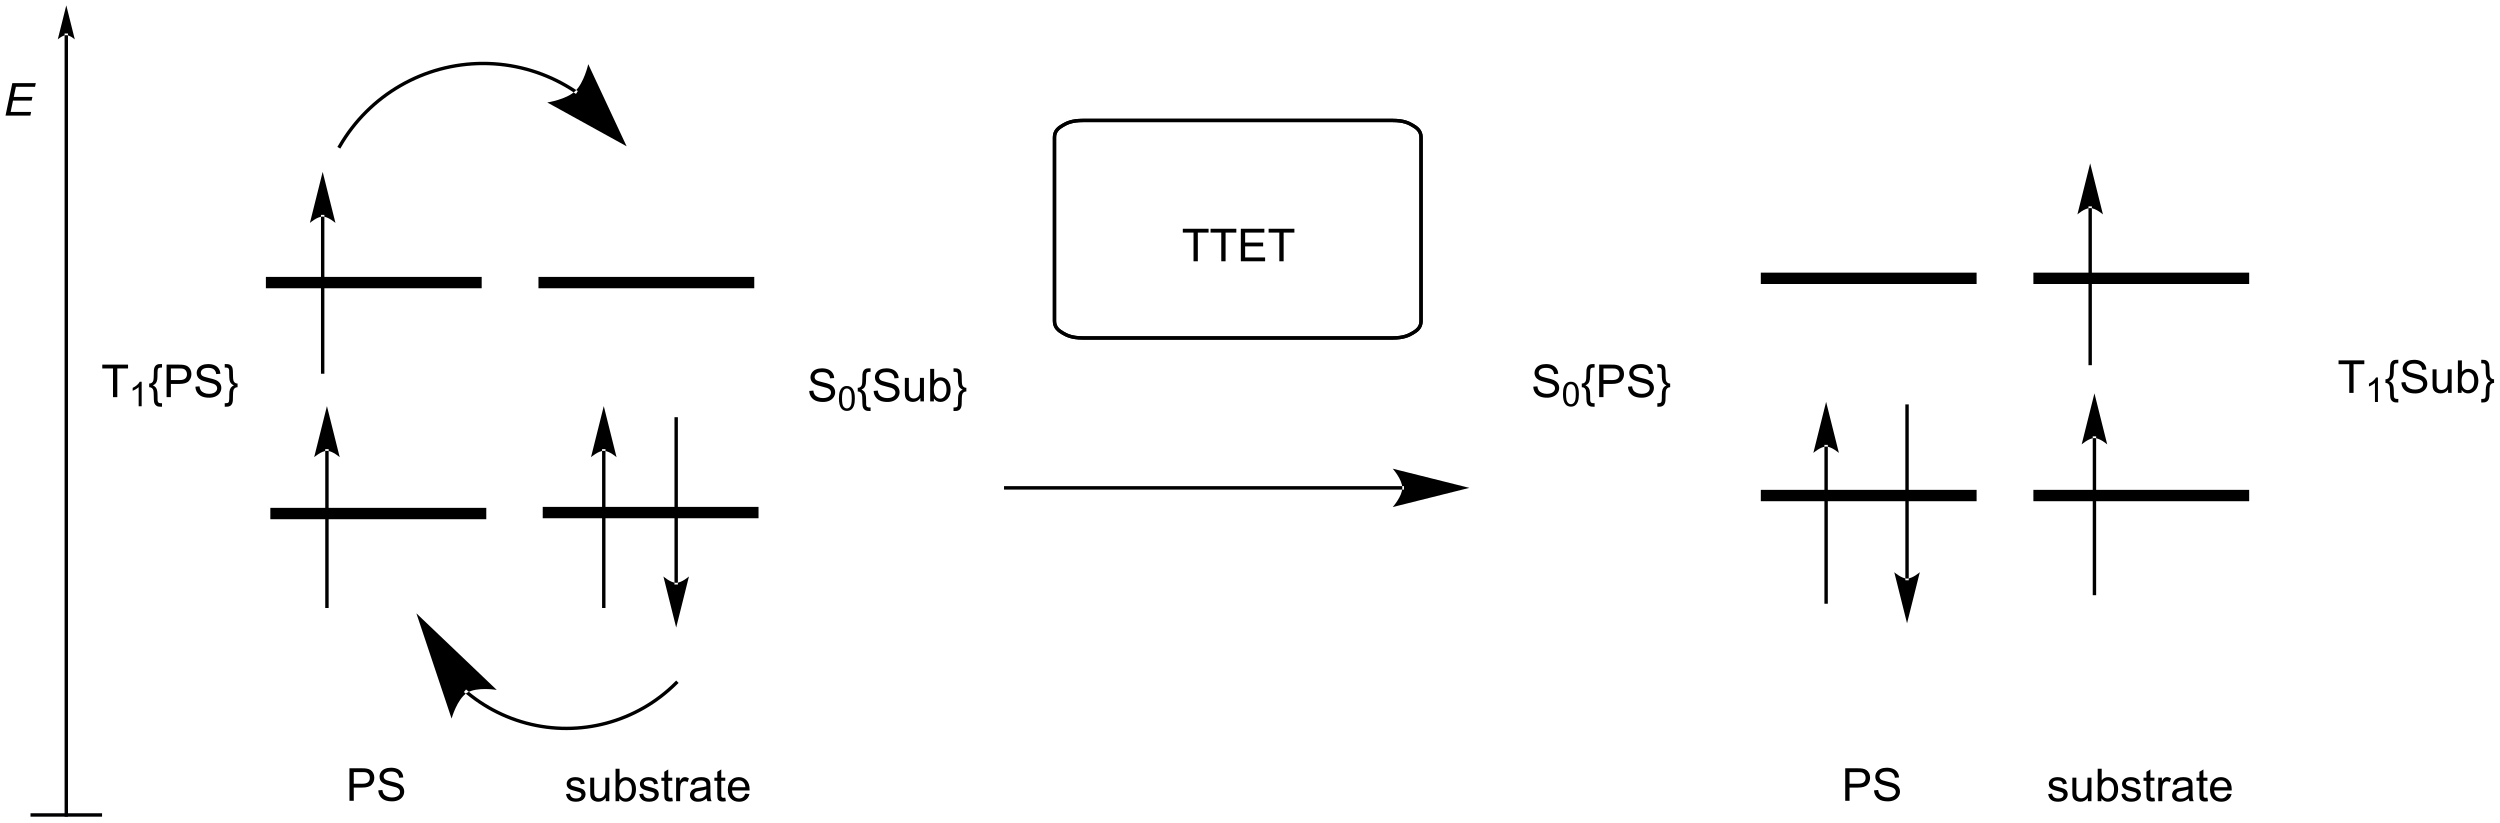 <?xml version="1.0" encoding="UTF-8"?>
<!DOCTYPE svg PUBLIC '-//W3C//DTD SVG 1.0//EN'
          'http://www.w3.org/TR/2001/REC-SVG-20010904/DTD/svg10.dtd'>
<svg stroke-dasharray="none" shape-rendering="auto" xmlns="http://www.w3.org/2000/svg" font-family="'Dialog'" text-rendering="auto" width="1024" fill-opacity="1" color-interpolation="auto" color-rendering="auto" preserveAspectRatio="xMidYMid meet" font-size="12px" viewBox="0 0 1024 337" fill="black" xmlns:xlink="http://www.w3.org/1999/xlink" stroke="black" image-rendering="auto" stroke-miterlimit="10" stroke-linecap="square" stroke-linejoin="miter" font-style="normal" stroke-width="1" height="337" stroke-dashoffset="0" font-weight="normal" stroke-opacity="1"
><!--Generated by the Batik Graphics2D SVG Generator--><defs id="genericDefs"
  /><g
  ><defs id="defs1"
    ><clipPath clipPathUnits="userSpaceOnUse" id="clipPath1"
      ><path d="M1.427 1.057 L454.186 1.057 L454.186 150.014 L1.427 150.014 L1.427 1.057 Z"
      /></clipPath
      ><clipPath clipPathUnits="userSpaceOnUse" id="clipPath2"
      ><path d="M2.987 198.057 L2.987 342.872 L443.157 342.872 L443.157 198.057 Z"
      /></clipPath
    ></defs
    ><g transform="scale(2.262,2.262) translate(-1.427,-1.057) matrix(1.029,0,0,1.029,-1.646,-202.664)"
    ><path d="M87.56 289.35 L87.56 289.35 L51.56 289.35 L50.56 289.35 L50.56 287.35 L51.56 287.35 L87.56 287.35 L88.56 287.35 L88.56 289.35 Z" stroke="none" clip-path="url(#clipPath2)"
    /></g
    ><g transform="matrix(2.326,0,0,2.326,-6.949,-460.754)"
    ><path d="M135.56 289.35 L135.56 289.35 L99.56 289.35 L98.56 289.35 L98.56 287.35 L99.56 287.35 L135.56 287.35 L136.56 287.35 L136.56 289.35 Z" stroke="none" clip-path="url(#clipPath2)"
    /></g
    ><g transform="matrix(2.326,0,0,2.326,-6.949,-460.754)"
    ><path d="M86.81 248.85 L86.81 248.85 L50.81 248.85 L49.81 248.85 L49.81 246.85 L50.81 246.85 L86.81 246.85 L87.81 246.85 L87.81 248.85 Z" stroke="none" clip-path="url(#clipPath2)"
    /></g
    ><g transform="matrix(2.326,0,0,2.326,-6.949,-460.754)"
    ><path d="M134.81 248.85 L134.81 248.85 L98.81 248.85 L97.81 248.85 L97.81 246.85 L98.81 246.85 L134.81 246.85 L135.81 246.85 L135.81 248.85 Z" stroke="none" clip-path="url(#clipPath2)"
    /></g
    ><g transform="matrix(2.326,0,0,2.326,-6.949,-460.754)"
    ><path d="M350.06 286.35 L350.06 286.35 L314.06 286.35 L313.06 286.35 L313.06 284.35 L314.06 284.35 L350.06 284.35 L351.06 284.35 L351.06 286.35 Z" stroke="none" clip-path="url(#clipPath2)"
    /></g
    ><g transform="matrix(2.326,0,0,2.326,-6.949,-460.754)"
    ><path d="M398.06 286.35 L398.06 286.35 L362.06 286.35 L361.06 286.35 L361.06 284.35 L362.06 284.35 L398.06 284.35 L399.06 284.35 L399.06 286.35 Z" stroke="none" clip-path="url(#clipPath2)"
    /></g
    ><g transform="matrix(2.326,0,0,2.326,-6.949,-460.754)"
    ><path d="M350.06 248.1 L350.06 248.1 L314.06 248.1 L313.06 248.1 L313.06 246.1 L314.06 246.1 L350.06 246.1 L351.06 246.1 L351.06 248.1 Z" stroke="none" clip-path="url(#clipPath2)"
    /></g
    ><g transform="matrix(2.326,0,0,2.326,-6.949,-460.754)"
    ><path d="M398.06 248.1 L398.06 248.1 L362.06 248.1 L361.06 248.1 L361.06 246.1 L362.06 246.1 L398.06 246.1 L399.06 246.1 L399.06 248.1 Z" stroke="none" clip-path="url(#clipPath2)"
    /></g
    ><g transform="matrix(2.326,0,0,2.326,-6.949,-460.754)"
    ><path d="M60.86 277.478 L60.86 277.478 L60.86 304.85 L60.86 305.15 L60.26 305.15 L60.26 304.85 L60.26 277.478 L60.26 277.178 L60.86 277.178 ZM60.56 269.6 L58.31 278.6 C58.31 278.6 59.575 277.478 60.56 277.478 C61.545 277.478 62.81 278.6 62.81 278.6 Z" stroke="none" clip-path="url(#clipPath2)"
    /></g
    ><g transform="matrix(2.326,0,0,2.326,-6.949,-460.754)"
    ><path d="M109.61 277.478 L109.61 277.478 L109.61 304.85 L109.61 305.15 L109.01 305.15 L109.01 304.85 L109.01 277.478 L109.01 277.178 L109.61 277.178 ZM109.31 269.6 L107.06 278.6 C107.06 278.6 108.325 277.478 109.31 277.478 C110.295 277.478 111.56 278.6 111.56 278.6 Z" stroke="none" clip-path="url(#clipPath2)"
    /></g
    ><g transform="matrix(2.326,0,0,2.326,-6.949,-460.754)"
    ><path d="M60.11 236.228 L60.11 236.228 L60.11 263.6 L60.11 263.9 L59.51 263.9 L59.51 263.6 L59.51 236.228 L59.51 235.928 L60.11 235.928 ZM59.81 228.35 L57.56 237.35 C57.56 237.35 58.825 236.228 59.81 236.228 C60.795 236.228 62.06 237.35 62.06 237.35 Z" stroke="none" clip-path="url(#clipPath2)"
    /></g
    ><g transform="matrix(2.326,0,0,2.326,-6.949,-460.754)"
    ><path d="M324.86 276.728 L324.86 276.728 L324.86 304.1 L324.86 304.4 L324.26 304.4 L324.26 304.1 L324.26 276.728 L324.26 276.428 L324.86 276.428 ZM324.56 268.85 L322.31 277.85 C322.31 277.85 323.575 276.728 324.56 276.728 C325.545 276.728 326.81 277.85 326.81 277.85 Z" stroke="none" clip-path="url(#clipPath2)"
    /></g
    ><g transform="matrix(2.326,0,0,2.326,-6.949,-460.754)"
    ><path d="M372.11 275.228 L372.11 275.228 L372.11 302.6 L372.11 302.9 L371.51 302.9 L371.51 302.6 L371.51 275.228 L371.51 274.928 L372.11 274.928 ZM371.81 267.35 L369.56 276.35 C369.56 276.35 370.825 275.228 371.81 275.228 C372.795 275.228 374.06 276.35 374.06 276.35 Z" stroke="none" clip-path="url(#clipPath2)"
    /></g
    ><g transform="matrix(2.326,0,0,2.326,-6.949,-460.754)"
    ><path d="M371.36 234.728 L371.36 234.728 L371.36 262.1 L371.36 262.4 L370.76 262.4 L370.76 262.1 L370.76 234.728 L370.76 234.428 L371.36 234.428 ZM371.06 226.85 L368.81 235.85 C368.81 235.85 370.075 234.728 371.06 234.728 C372.045 234.728 373.31 235.85 373.31 235.85 Z" stroke="none" clip-path="url(#clipPath2)"
    /></g
    ><g transform="matrix(2.326,0,0,2.326,-6.949,-460.754)"
    ><path d="M121.76 300.722 L121.76 300.722 L121.76 271.85 L121.76 271.55 L122.36 271.55 L122.36 271.85 L122.36 300.722 L122.36 301.022 L121.76 301.022 ZM122.06 308.6 L124.31 299.6 C124.31 299.6 123.045 300.722 122.06 300.722 C121.075 300.722 119.81 299.6 119.81 299.6 Z" stroke="none" clip-path="url(#clipPath2)"
    /></g
    ><g transform="matrix(2.326,0,0,2.326,-6.949,-460.754)"
    ><path d="M338.51 299.972 L338.51 299.972 L338.51 269.6 L338.51 269.3 L339.11 269.3 L339.11 269.6 L339.11 299.972 L339.11 300.272 L338.51 300.272 ZM338.81 307.85 L341.06 298.85 C341.06 298.85 339.795 299.972 338.81 299.972 C337.825 299.972 336.56 298.85 336.56 298.85 Z" stroke="none" clip-path="url(#clipPath2)"
    /></g
    ><g transform="matrix(2.326,0,0,2.326,-6.949,-460.754)"
    ><path d="M104.164 214.466 L104.164 214.466 C104.164 214.466 104.164 214.466 104.164 214.466 L104.164 214.466 C104.164 214.466 104.162 214.465 104.16 214.463 L104.157 214.461 C104.157 214.461 104.157 214.461 104.157 214.461 L104.157 214.461 C104.156 214.461 104.158 214.462 104.16 214.464 L104.325 214.213 L104.16 214.464 C104.159 214.463 104.158 214.462 104.157 214.462 L104.157 214.462 C104.156 214.461 104.155 214.46 104.155 214.46 L104.322 214.211 L104.155 214.46 C104.151 214.457 104.147 214.454 104.143 214.452 L104.143 214.452 C104.126 214.441 104.11 214.43 104.094 214.419 L104.261 214.17 L104.094 214.419 C103.576 214.073 103.046 213.744 102.507 213.433 L102.656 213.173 L102.507 213.433 C98.19 210.941 93.229 209.565 88.072 209.565 L88.072 209.265 L88.072 209.565 C82.915 209.565 77.953 210.941 73.637 213.433 L73.637 213.433 C69.32 215.925 65.648 219.534 63.07 224 L62.92 224.26 L62.4 223.96 L62.55 223.7 C65.182 219.141 68.931 215.457 73.337 212.913 L73.487 213.173 L73.337 212.913 C77.743 210.369 82.807 208.965 88.072 208.965 L88.072 208.965 C93.336 208.965 98.4 210.369 102.806 212.913 L102.806 212.913 C103.357 213.231 103.898 213.567 104.427 213.92 L104.427 213.92 C104.444 213.931 104.46 213.942 104.477 213.953 L104.31 214.202 L104.477 213.953 C104.481 213.956 104.485 213.959 104.489 213.962 L104.489 213.962 C104.49 213.962 104.49 213.962 104.49 213.962 L104.49 213.962 C104.49 213.962 104.49 213.962 104.49 213.962 L104.49 213.962 C104.493 213.964 104.495 213.966 104.496 213.966 L104.496 213.966 C104.496 213.966 104.496 213.966 104.496 213.966 L104.327 214.214 L104.493 213.964 C104.491 213.963 104.49 213.962 104.49 213.962 L104.49 213.962 C104.49 213.962 104.49 213.962 104.49 213.962 L104.742 214.125 L104.416 214.629 ZM113.333 223.85 L106.577 209.387 C106.577 209.387 105.844 212.672 104.265 214.148 C102.687 215.623 99.359 216.133 99.359 216.133 Z" stroke="none" clip-path="url(#clipPath2)"
    /></g
    ><g transform="matrix(2.326,0,0,2.326,-6.949,-460.754)"
    ><path d="M85.289 319.69 L85.289 319.69 C85.29 319.69 85.29 319.69 85.29 319.69 L85.29 319.69 C85.291 319.69 85.292 319.691 85.293 319.692 L85.293 319.692 C85.321 319.716 85.349 319.739 85.377 319.763 L85.377 319.763 C85.433 319.81 85.489 319.856 85.545 319.903 L85.355 320.134 L85.545 319.903 C85.771 320.088 86 320.27 86.231 320.449 L86.048 320.686 L86.231 320.449 C87.158 321.162 88.133 321.817 89.15 322.407 L89 322.666 L89.15 322.407 C91.185 323.588 93.391 324.512 95.724 325.138 L95.724 325.138 C100.391 326.388 105.213 326.346 109.724 325.138 L109.801 325.427 L109.724 325.138 C114.234 323.929 118.432 321.554 121.848 318.138 L122.06 317.926 L122.484 318.35 L122.272 318.562 C118.78 322.054 114.489 324.482 109.879 325.717 L109.879 325.717 C105.269 326.952 100.339 326.995 95.569 325.717 L95.647 325.427 L95.569 325.717 C93.184 325.078 90.93 324.133 88.849 322.926 L88.849 322.926 C87.809 322.322 86.813 321.653 85.865 320.924 L85.865 320.924 C85.629 320.742 85.395 320.556 85.164 320.366 L85.164 320.366 C85.106 320.319 85.049 320.271 84.992 320.223 L85.184 319.993 L84.992 320.223 C84.963 320.199 84.935 320.175 84.906 320.151 L85.1 319.922 L84.906 320.151 C84.907 320.152 84.907 320.152 84.907 320.152 L84.907 320.152 C84.907 320.152 84.907 320.152 84.907 320.152 L84.676 319.96 L85.058 319.498 ZM76.311 306.091 L82.509 324.628 C82.509 324.628 83.474 321.207 85.214 320.102 C86.953 318.997 90.46 319.577 90.46 319.577 Z" stroke="none" clip-path="url(#clipPath2)"
    /></g
    ><g transform="matrix(2.326,0,0,2.326,-6.949,-460.754)"
    ><path d="M64.527 339.106 L64.527 333.38 L66.689 333.38 Q67.259 333.38 67.558 333.434 Q67.98 333.505 68.264 333.702 Q68.551 333.898 68.725 334.255 Q68.9 334.609 68.9 335.036 Q68.9 335.765 68.433 336.273 Q67.97 336.778 66.754 336.778 L65.285 336.778 L65.285 339.106 L64.527 339.106 ZM65.285 336.101 L66.767 336.101 Q67.501 336.101 67.808 335.827 Q68.118 335.554 68.118 335.059 Q68.118 334.7 67.936 334.445 Q67.754 334.187 67.457 334.106 Q67.267 334.054 66.751 334.054 L65.285 334.054 L65.285 336.101 ZM69.605 337.265 L70.322 337.202 Q70.371 337.632 70.556 337.908 Q70.743 338.184 71.134 338.354 Q71.525 338.523 72.012 338.523 Q72.447 338.523 72.777 338.395 Q73.111 338.265 73.272 338.041 Q73.433 337.817 73.433 337.551 Q73.433 337.281 73.277 337.08 Q73.121 336.88 72.762 336.742 Q72.532 336.653 71.743 336.463 Q70.954 336.273 70.637 336.106 Q70.228 335.89 70.025 335.572 Q69.824 335.255 69.824 334.859 Q69.824 334.426 70.069 334.049 Q70.316 333.671 70.788 333.476 Q71.262 333.281 71.84 333.281 Q72.478 333.281 72.962 333.486 Q73.449 333.692 73.71 334.091 Q73.972 334.489 73.993 334.992 L73.267 335.046 Q73.207 334.505 72.868 334.229 Q72.532 333.95 71.871 333.95 Q71.183 333.95 70.868 334.202 Q70.556 334.452 70.556 334.809 Q70.556 335.117 70.777 335.317 Q70.996 335.515 71.92 335.726 Q72.845 335.934 73.189 336.091 Q73.689 336.32 73.926 336.674 Q74.165 337.028 74.165 337.489 Q74.165 337.945 73.902 338.351 Q73.642 338.755 73.15 338.981 Q72.66 339.205 72.048 339.205 Q71.269 339.205 70.743 338.979 Q70.22 338.749 69.92 338.296 Q69.621 337.841 69.605 337.265 Z" stroke="none" clip-path="url(#clipPath2)"
    /></g
    ><g transform="matrix(2.326,0,0,2.326,-6.949,-460.754)"
    ><path d="M102.657 337.942 L103.353 337.832 Q103.41 338.252 103.678 338.476 Q103.947 338.697 104.426 338.697 Q104.91 338.697 105.144 338.499 Q105.379 338.301 105.379 338.035 Q105.379 337.798 105.173 337.66 Q105.027 337.567 104.454 337.423 Q103.681 337.228 103.381 337.085 Q103.082 336.942 102.928 336.692 Q102.775 336.439 102.775 336.134 Q102.775 335.856 102.9 335.621 Q103.027 335.384 103.246 335.228 Q103.41 335.106 103.694 335.022 Q103.978 334.939 104.301 334.939 Q104.79 334.939 105.157 335.08 Q105.527 335.22 105.702 335.46 Q105.879 335.699 105.947 336.103 L105.259 336.197 Q105.212 335.877 104.986 335.697 Q104.762 335.517 104.353 335.517 Q103.868 335.517 103.66 335.679 Q103.454 335.837 103.454 336.051 Q103.454 336.189 103.54 336.298 Q103.626 336.41 103.808 336.486 Q103.915 336.525 104.431 336.666 Q105.176 336.863 105.47 336.991 Q105.767 337.119 105.933 337.361 Q106.103 337.603 106.103 337.962 Q106.103 338.314 105.897 338.624 Q105.691 338.934 105.303 339.106 Q104.918 339.275 104.431 339.275 Q103.621 339.275 103.197 338.939 Q102.775 338.603 102.657 337.942 ZM109.657 339.181 L109.657 338.572 Q109.173 339.275 108.34 339.275 Q107.972 339.275 107.655 339.134 Q107.337 338.994 107.181 338.78 Q107.027 338.567 106.965 338.259 Q106.923 338.051 106.923 337.603 L106.923 335.033 L107.626 335.033 L107.626 337.332 Q107.626 337.884 107.668 338.074 Q107.736 338.353 107.949 338.512 Q108.165 338.668 108.48 338.668 Q108.798 338.668 109.074 338.507 Q109.353 338.345 109.467 338.067 Q109.582 337.785 109.582 337.254 L109.582 335.033 L110.285 335.033 L110.285 339.181 L109.657 339.181 ZM112.036 339.181 L111.383 339.181 L111.383 333.455 L112.086 333.455 L112.086 335.496 Q112.531 334.939 113.224 334.939 Q113.607 334.939 113.948 335.093 Q114.289 335.246 114.51 335.528 Q114.732 335.806 114.857 336.202 Q114.982 336.595 114.982 337.043 Q114.982 338.111 114.453 338.694 Q113.927 339.275 113.187 339.275 Q112.453 339.275 112.036 338.66 L112.036 339.181 ZM112.028 337.074 Q112.028 337.822 112.232 338.153 Q112.562 338.697 113.13 338.697 Q113.591 338.697 113.927 338.296 Q114.263 337.895 114.263 337.103 Q114.263 336.291 113.94 335.905 Q113.617 335.517 113.161 335.517 Q112.7 335.517 112.364 335.918 Q112.028 336.317 112.028 337.074 ZM115.556 337.942 L116.251 337.832 Q116.308 338.252 116.577 338.476 Q116.845 338.697 117.324 338.697 Q117.808 338.697 118.043 338.499 Q118.277 338.301 118.277 338.035 Q118.277 337.798 118.072 337.66 Q117.926 337.567 117.353 337.423 Q116.579 337.228 116.28 337.085 Q115.98 336.942 115.827 336.692 Q115.673 336.439 115.673 336.134 Q115.673 335.856 115.798 335.621 Q115.926 335.384 116.144 335.228 Q116.308 335.106 116.592 335.022 Q116.876 334.939 117.199 334.939 Q117.689 334.939 118.056 335.08 Q118.426 335.22 118.6 335.46 Q118.777 335.699 118.845 336.103 L118.157 336.197 Q118.111 335.877 117.884 335.697 Q117.66 335.517 117.251 335.517 Q116.767 335.517 116.558 335.679 Q116.353 335.837 116.353 336.051 Q116.353 336.189 116.439 336.298 Q116.525 336.41 116.707 336.486 Q116.814 336.525 117.329 336.666 Q118.074 336.863 118.368 336.991 Q118.665 337.119 118.832 337.361 Q119.001 337.603 119.001 337.962 Q119.001 338.314 118.795 338.624 Q118.59 338.934 118.202 339.106 Q117.816 339.275 117.329 339.275 Q116.519 339.275 116.095 338.939 Q115.673 338.603 115.556 337.942 ZM121.371 338.551 L121.472 339.173 Q121.176 339.236 120.941 339.236 Q120.558 339.236 120.347 339.116 Q120.137 338.994 120.051 338.796 Q119.965 338.598 119.965 337.965 L119.965 335.58 L119.449 335.58 L119.449 335.033 L119.965 335.033 L119.965 334.004 L120.665 333.582 L120.665 335.033 L121.371 335.033 L121.371 335.58 L120.665 335.58 L120.665 338.004 Q120.665 338.306 120.702 338.392 Q120.738 338.478 120.822 338.53 Q120.907 338.58 121.064 338.58 Q121.181 338.58 121.371 338.551 ZM122.052 339.181 L122.052 335.033 L122.685 335.033 L122.685 335.66 Q122.927 335.22 123.13 335.08 Q123.336 334.939 123.583 334.939 Q123.937 334.939 124.305 335.166 L124.062 335.817 Q123.805 335.666 123.547 335.666 Q123.318 335.666 123.133 335.804 Q122.95 335.942 122.872 336.189 Q122.755 336.564 122.755 337.009 L122.755 339.181 L122.052 339.181 ZM127.43 338.668 Q127.039 339.002 126.677 339.14 Q126.318 339.275 125.903 339.275 Q125.219 339.275 124.851 338.942 Q124.484 338.606 124.484 338.087 Q124.484 337.783 124.622 337.53 Q124.763 337.278 124.987 337.127 Q125.211 336.973 125.492 336.895 Q125.7 336.84 126.117 336.791 Q126.969 336.689 127.372 336.548 Q127.375 336.403 127.375 336.363 Q127.375 335.934 127.177 335.759 Q126.906 335.52 126.375 335.52 Q125.88 335.52 125.643 335.694 Q125.406 335.869 125.294 336.309 L124.607 336.215 Q124.7 335.775 124.914 335.504 Q125.13 335.231 125.536 335.085 Q125.943 334.939 126.476 334.939 Q127.008 334.939 127.338 335.064 Q127.672 335.189 127.828 335.379 Q127.984 335.567 128.047 335.856 Q128.083 336.035 128.083 336.504 L128.083 337.442 Q128.083 338.423 128.127 338.684 Q128.172 338.942 128.304 339.181 L127.57 339.181 Q127.461 338.962 127.43 338.668 ZM127.372 337.098 Q126.989 337.254 126.224 337.363 Q125.789 337.426 125.609 337.504 Q125.43 337.582 125.331 337.733 Q125.234 337.884 125.234 338.067 Q125.234 338.348 125.448 338.535 Q125.661 338.723 126.07 338.723 Q126.476 338.723 126.791 338.546 Q127.109 338.369 127.258 338.059 Q127.372 337.822 127.372 337.356 L127.372 337.098 ZM130.707 338.551 L130.808 339.173 Q130.512 339.236 130.277 339.236 Q129.894 339.236 129.683 339.116 Q129.472 338.994 129.387 338.796 Q129.301 338.598 129.301 337.965 L129.301 335.58 L128.785 335.58 L128.785 335.033 L129.301 335.033 L129.301 334.004 L130.001 333.582 L130.001 335.033 L130.707 335.033 L130.707 335.58 L130.001 335.58 L130.001 338.004 Q130.001 338.306 130.038 338.392 Q130.074 338.478 130.157 338.53 Q130.243 338.58 130.4 338.58 Q130.517 338.58 130.707 338.551 ZM134.234 337.845 L134.961 337.934 Q134.789 338.572 134.323 338.923 Q133.859 339.275 133.138 339.275 Q132.226 339.275 131.693 338.715 Q131.161 338.153 131.161 337.142 Q131.161 336.095 131.7 335.517 Q132.239 334.939 133.099 334.939 Q133.929 334.939 134.456 335.507 Q134.984 336.072 134.984 337.098 Q134.984 337.16 134.982 337.285 L131.888 337.285 Q131.927 337.97 132.273 338.335 Q132.622 338.697 133.141 338.697 Q133.529 338.697 133.802 338.494 Q134.075 338.291 134.234 337.845 ZM131.927 336.707 L134.242 336.707 Q134.195 336.184 133.976 335.923 Q133.641 335.517 133.107 335.517 Q132.622 335.517 132.292 335.843 Q131.961 336.166 131.927 336.707 Z" stroke="none" clip-path="url(#clipPath2)"
    /></g
    ><g transform="matrix(2.326,0,0,2.326,-6.949,-460.754)"
    ><path d="M327.927 339.106 L327.927 333.38 L330.089 333.38 Q330.659 333.38 330.958 333.434 Q331.38 333.505 331.664 333.702 Q331.951 333.898 332.125 334.255 Q332.3 334.609 332.3 335.036 Q332.3 335.765 331.833 336.273 Q331.37 336.778 330.154 336.778 L328.685 336.778 L328.685 339.106 L327.927 339.106 ZM328.685 336.101 L330.167 336.101 Q330.901 336.101 331.208 335.827 Q331.518 335.554 331.518 335.059 Q331.518 334.7 331.336 334.445 Q331.154 334.187 330.857 334.106 Q330.667 334.054 330.151 334.054 L328.685 334.054 L328.685 336.101 ZM333.005 337.265 L333.721 337.202 Q333.771 337.632 333.956 337.908 Q334.143 338.184 334.534 338.354 Q334.925 338.523 335.412 338.523 Q335.846 338.523 336.177 338.395 Q336.51 338.265 336.672 338.041 Q336.833 337.817 336.833 337.551 Q336.833 337.281 336.677 337.08 Q336.521 336.88 336.162 336.742 Q335.932 336.653 335.143 336.463 Q334.354 336.273 334.037 336.106 Q333.628 335.89 333.425 335.572 Q333.224 335.255 333.224 334.859 Q333.224 334.426 333.469 334.049 Q333.716 333.671 334.188 333.476 Q334.662 333.281 335.24 333.281 Q335.878 333.281 336.362 333.486 Q336.849 333.692 337.11 334.091 Q337.373 334.489 337.393 334.992 L336.667 335.046 Q336.607 334.505 336.268 334.229 Q335.932 333.95 335.271 333.95 Q334.583 333.95 334.268 334.202 Q333.956 334.452 333.956 334.809 Q333.956 335.117 334.177 335.317 Q334.396 335.515 335.32 335.726 Q336.245 335.934 336.589 336.091 Q337.089 336.32 337.326 336.674 Q337.565 337.028 337.565 337.489 Q337.565 337.945 337.302 338.351 Q337.042 338.755 336.55 338.981 Q336.06 339.205 335.448 339.205 Q334.669 339.205 334.143 338.979 Q333.62 338.749 333.32 338.296 Q333.021 337.841 333.005 337.265 Z" stroke="none" clip-path="url(#clipPath2)"
    /></g
    ><g transform="matrix(2.326,0,0,2.326,-6.949,-460.754)"
    ><path d="M363.657 337.942 L364.353 337.832 Q364.41 338.252 364.678 338.476 Q364.947 338.697 365.426 338.697 Q365.91 338.697 366.144 338.499 Q366.379 338.301 366.379 338.035 Q366.379 337.798 366.173 337.66 Q366.027 337.567 365.454 337.423 Q364.681 337.228 364.381 337.085 Q364.082 336.942 363.928 336.692 Q363.775 336.439 363.775 336.134 Q363.775 335.856 363.9 335.621 Q364.027 335.384 364.246 335.228 Q364.41 335.106 364.694 335.022 Q364.978 334.939 365.301 334.939 Q365.79 334.939 366.157 335.08 Q366.527 335.22 366.702 335.46 Q366.879 335.699 366.947 336.103 L366.259 336.197 Q366.212 335.877 365.986 335.697 Q365.762 335.517 365.353 335.517 Q364.868 335.517 364.66 335.679 Q364.454 335.837 364.454 336.051 Q364.454 336.189 364.54 336.298 Q364.626 336.41 364.808 336.486 Q364.915 336.525 365.431 336.666 Q366.176 336.863 366.47 336.991 Q366.767 337.119 366.933 337.361 Q367.103 337.603 367.103 337.962 Q367.103 338.314 366.897 338.624 Q366.691 338.934 366.303 339.106 Q365.918 339.275 365.431 339.275 Q364.621 339.275 364.197 338.939 Q363.775 338.603 363.657 337.942 ZM370.657 339.181 L370.657 338.572 Q370.173 339.275 369.34 339.275 Q368.973 339.275 368.655 339.134 Q368.337 338.994 368.181 338.78 Q368.027 338.567 367.965 338.259 Q367.923 338.051 367.923 337.603 L367.923 335.033 L368.626 335.033 L368.626 337.332 Q368.626 337.884 368.668 338.074 Q368.736 338.353 368.949 338.512 Q369.165 338.668 369.48 338.668 Q369.798 338.668 370.074 338.507 Q370.353 338.345 370.467 338.067 Q370.582 337.785 370.582 337.254 L370.582 335.033 L371.285 335.033 L371.285 339.181 L370.657 339.181 ZM373.036 339.181 L372.383 339.181 L372.383 333.455 L373.086 333.455 L373.086 335.496 Q373.531 334.939 374.224 334.939 Q374.607 334.939 374.948 335.093 Q375.289 335.246 375.51 335.528 Q375.732 335.806 375.857 336.202 Q375.982 336.595 375.982 337.043 Q375.982 338.111 375.453 338.694 Q374.927 339.275 374.187 339.275 Q373.453 339.275 373.036 338.66 L373.036 339.181 ZM373.029 337.074 Q373.029 337.822 373.232 338.153 Q373.562 338.697 374.13 338.697 Q374.591 338.697 374.927 338.296 Q375.263 337.895 375.263 337.103 Q375.263 336.291 374.94 335.905 Q374.617 335.517 374.161 335.517 Q373.7 335.517 373.364 335.918 Q373.029 336.317 373.029 337.074 ZM376.556 337.942 L377.251 337.832 Q377.308 338.252 377.577 338.476 Q377.845 338.697 378.324 338.697 Q378.808 338.697 379.043 338.499 Q379.277 338.301 379.277 338.035 Q379.277 337.798 379.072 337.66 Q378.926 337.567 378.353 337.423 Q377.579 337.228 377.28 337.085 Q376.98 336.942 376.827 336.692 Q376.673 336.439 376.673 336.134 Q376.673 335.856 376.798 335.621 Q376.926 335.384 377.144 335.228 Q377.308 335.106 377.592 335.022 Q377.876 334.939 378.199 334.939 Q378.689 334.939 379.056 335.08 Q379.426 335.22 379.6 335.46 Q379.777 335.699 379.845 336.103 L379.157 336.197 Q379.111 335.877 378.884 335.697 Q378.66 335.517 378.251 335.517 Q377.767 335.517 377.558 335.679 Q377.353 335.837 377.353 336.051 Q377.353 336.189 377.439 336.298 Q377.525 336.41 377.707 336.486 Q377.814 336.525 378.329 336.666 Q379.074 336.863 379.368 336.991 Q379.665 337.119 379.832 337.361 Q380.001 337.603 380.001 337.962 Q380.001 338.314 379.795 338.624 Q379.59 338.934 379.202 339.106 Q378.816 339.275 378.329 339.275 Q377.519 339.275 377.095 338.939 Q376.673 338.603 376.556 337.942 ZM382.371 338.551 L382.473 339.173 Q382.176 339.236 381.941 339.236 Q381.558 339.236 381.348 339.116 Q381.137 338.994 381.051 338.796 Q380.965 338.598 380.965 337.965 L380.965 335.58 L380.449 335.58 L380.449 335.033 L380.965 335.033 L380.965 334.004 L381.665 333.582 L381.665 335.033 L382.371 335.033 L382.371 335.58 L381.665 335.58 L381.665 338.004 Q381.665 338.306 381.702 338.392 Q381.738 338.478 381.822 338.53 Q381.907 338.58 382.064 338.58 Q382.181 338.58 382.371 338.551 ZM383.052 339.181 L383.052 335.033 L383.685 335.033 L383.685 335.66 Q383.927 335.22 384.13 335.08 Q384.336 334.939 384.583 334.939 Q384.937 334.939 385.305 335.166 L385.062 335.817 Q384.805 335.666 384.547 335.666 Q384.318 335.666 384.133 335.804 Q383.95 335.942 383.872 336.189 Q383.755 336.564 383.755 337.009 L383.755 339.181 L383.052 339.181 ZM388.43 338.668 Q388.039 339.002 387.677 339.14 Q387.318 339.275 386.904 339.275 Q386.219 339.275 385.851 338.942 Q385.484 338.606 385.484 338.087 Q385.484 337.783 385.622 337.53 Q385.763 337.278 385.987 337.127 Q386.211 336.973 386.492 336.895 Q386.7 336.84 387.117 336.791 Q387.969 336.689 388.372 336.548 Q388.375 336.403 388.375 336.363 Q388.375 335.934 388.177 335.759 Q387.906 335.52 387.375 335.52 Q386.88 335.52 386.643 335.694 Q386.406 335.869 386.294 336.309 L385.607 336.215 Q385.7 335.775 385.914 335.504 Q386.13 335.231 386.536 335.085 Q386.943 334.939 387.476 334.939 Q388.008 334.939 388.338 335.064 Q388.672 335.189 388.828 335.379 Q388.984 335.567 389.047 335.856 Q389.083 336.035 389.083 336.504 L389.083 337.442 Q389.083 338.423 389.127 338.684 Q389.172 338.942 389.305 339.181 L388.57 339.181 Q388.461 338.962 388.43 338.668 ZM388.372 337.098 Q387.989 337.254 387.224 337.363 Q386.789 337.426 386.609 337.504 Q386.43 337.582 386.331 337.733 Q386.234 337.884 386.234 338.067 Q386.234 338.348 386.448 338.535 Q386.661 338.723 387.07 338.723 Q387.476 338.723 387.791 338.546 Q388.109 338.369 388.258 338.059 Q388.372 337.822 388.372 337.356 L388.372 337.098 ZM391.707 338.551 L391.808 339.173 Q391.512 339.236 391.277 339.236 Q390.894 339.236 390.683 339.116 Q390.473 338.994 390.387 338.796 Q390.301 338.598 390.301 337.965 L390.301 335.58 L389.785 335.58 L389.785 335.033 L390.301 335.033 L390.301 334.004 L391.001 333.582 L391.001 335.033 L391.707 335.033 L391.707 335.58 L391.001 335.58 L391.001 338.004 Q391.001 338.306 391.038 338.392 Q391.074 338.478 391.157 338.53 Q391.243 338.58 391.4 338.58 Q391.517 338.58 391.707 338.551 ZM395.234 337.845 L395.961 337.934 Q395.789 338.572 395.323 338.923 Q394.859 339.275 394.138 339.275 Q393.226 339.275 392.693 338.715 Q392.161 338.153 392.161 337.142 Q392.161 336.095 392.7 335.517 Q393.239 334.939 394.099 334.939 Q394.93 334.939 395.456 335.507 Q395.984 336.072 395.984 337.098 Q395.984 337.16 395.982 337.285 L392.888 337.285 Q392.927 337.97 393.273 338.335 Q393.622 338.697 394.14 338.697 Q394.529 338.697 394.802 338.494 Q395.075 338.291 395.234 337.845 ZM392.927 336.707 L395.242 336.707 Q395.195 336.184 394.976 335.923 Q394.64 335.517 394.107 335.517 Q393.622 335.517 393.291 335.843 Q392.961 336.166 392.927 336.707 Z" stroke="none" clip-path="url(#clipPath2)"
    /></g
    ><g transform="matrix(2.326,0,0,2.326,-6.949,-460.754)"
    ><path d="M22.886 268.025 L22.886 262.973 L20.997 262.973 L20.997 262.298 L25.537 262.298 L25.537 262.973 L23.643 262.973 L23.643 268.025 L22.886 268.025 Z" stroke="none" clip-path="url(#clipPath2)"
    /></g
    ><g transform="matrix(2.326,0,0,2.326,-6.949,-460.754)"
    ><path d="M27.933 269.625 L27.406 269.625 L27.406 266.264 Q27.214 266.445 26.906 266.627 Q26.597 266.809 26.351 266.9 L26.351 266.391 Q26.792 266.182 27.122 265.887 Q27.454 265.59 27.593 265.312 L27.933 265.312 L27.933 269.625 Z" stroke="none" clip-path="url(#clipPath2)"
    /></g
    ><g transform="matrix(2.326,0,0,2.326,-6.949,-460.754)"
    ><path d="M29.258 265.634 Q29.557 265.627 29.747 265.473 Q29.937 265.317 30 265.048 Q30.062 264.778 30.065 264.127 Q30.07 263.473 30.088 263.267 Q30.125 262.939 30.218 262.741 Q30.315 262.541 30.456 262.421 Q30.596 262.301 30.815 262.238 Q30.963 262.2 31.299 262.2 L31.518 262.2 L31.518 262.814 L31.398 262.814 Q30.992 262.814 30.859 262.96 Q30.726 263.106 30.726 263.613 Q30.726 264.637 30.682 264.908 Q30.612 265.325 30.442 265.551 Q30.273 265.778 29.909 265.955 Q30.338 266.134 30.531 266.504 Q30.726 266.871 30.726 267.712 Q30.726 268.476 30.742 268.619 Q30.773 268.884 30.898 268.988 Q31.026 269.095 31.398 269.095 L31.518 269.095 L31.518 269.71 L31.299 269.71 Q30.916 269.71 30.744 269.647 Q30.494 269.556 30.331 269.356 Q30.166 269.155 30.117 268.845 Q30.07 268.538 30.065 267.835 Q30.062 267.129 30 266.861 Q29.937 266.59 29.747 266.434 Q29.557 266.278 29.258 266.27 L29.258 265.634 ZM32.323 268.025 L32.323 262.298 L34.484 262.298 Q35.054 262.298 35.354 262.353 Q35.776 262.423 36.06 262.621 Q36.346 262.817 36.521 263.173 Q36.695 263.528 36.695 263.955 Q36.695 264.684 36.229 265.192 Q35.765 265.697 34.549 265.697 L33.081 265.697 L33.081 268.025 L32.323 268.025 ZM33.081 265.02 L34.562 265.02 Q35.297 265.02 35.604 264.746 Q35.914 264.473 35.914 263.978 Q35.914 263.619 35.731 263.363 Q35.549 263.106 35.252 263.025 Q35.062 262.973 34.547 262.973 L33.081 262.973 L33.081 265.02 ZM37.401 266.184 L38.117 266.121 Q38.166 266.551 38.351 266.827 Q38.539 267.103 38.929 267.272 Q39.32 267.442 39.807 267.442 Q40.242 267.442 40.573 267.314 Q40.906 267.184 41.068 266.96 Q41.229 266.736 41.229 266.47 Q41.229 266.2 41.073 265.999 Q40.916 265.798 40.557 265.66 Q40.328 265.572 39.539 265.382 Q38.75 265.192 38.432 265.025 Q38.023 264.809 37.82 264.491 Q37.62 264.173 37.62 263.778 Q37.62 263.345 37.864 262.968 Q38.112 262.59 38.583 262.395 Q39.057 262.2 39.635 262.2 Q40.273 262.2 40.758 262.405 Q41.245 262.611 41.505 263.009 Q41.768 263.408 41.789 263.91 L41.062 263.965 Q41.002 263.423 40.664 263.147 Q40.328 262.869 39.666 262.869 Q38.979 262.869 38.664 263.121 Q38.351 263.371 38.351 263.728 Q38.351 264.035 38.573 264.236 Q38.791 264.434 39.716 264.645 Q40.64 264.853 40.984 265.009 Q41.484 265.238 41.721 265.593 Q41.961 265.947 41.961 266.408 Q41.961 266.863 41.698 267.27 Q41.437 267.673 40.945 267.9 Q40.456 268.124 39.843 268.124 Q39.065 268.124 38.539 267.897 Q38.015 267.668 37.716 267.215 Q37.416 266.759 37.401 266.184 ZM44.823 265.634 L44.823 266.27 Q44.523 266.278 44.333 266.434 Q44.143 266.59 44.081 266.858 Q44.018 267.127 44.013 267.78 Q44.01 268.431 43.992 268.64 Q43.956 268.97 43.859 269.168 Q43.765 269.366 43.625 269.483 Q43.484 269.603 43.265 269.666 Q43.117 269.71 42.781 269.71 L42.562 269.71 L42.562 269.095 L42.682 269.095 Q43.088 269.095 43.221 268.95 Q43.354 268.804 43.354 268.291 Q43.354 267.314 43.39 267.051 Q43.453 266.619 43.64 266.358 Q43.828 266.098 44.172 265.955 Q43.721 265.738 43.536 265.387 Q43.354 265.033 43.354 264.192 Q43.354 263.431 43.336 263.283 Q43.307 263.02 43.179 262.918 Q43.054 262.814 42.682 262.814 L42.562 262.814 L42.562 262.2 L42.781 262.2 Q43.164 262.2 43.336 262.262 Q43.586 262.348 43.75 262.551 Q43.914 262.754 43.961 263.064 Q44.01 263.371 44.013 264.075 Q44.018 264.778 44.081 265.046 Q44.143 265.314 44.333 265.47 Q44.523 265.627 44.823 265.634 Z" stroke="none" clip-path="url(#clipPath2)"
    /></g
    ><g transform="matrix(2.326,0,0,2.326,-6.949,-460.754)"
    ><path d="M145.494 266.934 L146.21 266.871 Q146.26 267.301 146.445 267.577 Q146.632 267.853 147.023 268.022 Q147.414 268.192 147.901 268.192 Q148.335 268.192 148.666 268.064 Q149 267.934 149.161 267.71 Q149.322 267.486 149.322 267.22 Q149.322 266.95 149.166 266.749 Q149.01 266.548 148.651 266.41 Q148.421 266.322 147.632 266.132 Q146.843 265.942 146.526 265.775 Q146.117 265.559 145.914 265.241 Q145.713 264.923 145.713 264.528 Q145.713 264.095 145.958 263.718 Q146.205 263.34 146.677 263.145 Q147.151 262.95 147.729 262.95 Q148.367 262.95 148.851 263.155 Q149.338 263.361 149.599 263.759 Q149.862 264.158 149.882 264.66 L149.156 264.715 Q149.096 264.173 148.757 263.897 Q148.421 263.619 147.76 263.619 Q147.072 263.619 146.757 263.871 Q146.445 264.121 146.445 264.478 Q146.445 264.785 146.666 264.986 Q146.885 265.184 147.81 265.395 Q148.734 265.603 149.078 265.759 Q149.578 265.988 149.815 266.343 Q150.054 266.697 150.054 267.158 Q150.054 267.613 149.791 268.02 Q149.531 268.423 149.039 268.65 Q148.549 268.874 147.937 268.874 Q147.158 268.874 146.632 268.647 Q146.109 268.418 145.81 267.965 Q145.51 267.509 145.494 266.934 Z" stroke="none" clip-path="url(#clipPath2)"
    /></g
    ><g transform="matrix(2.326,0,0,2.326,-6.949,-460.754)"
    ><path d="M150.721 268.256 Q150.721 267.494 150.877 267.031 Q151.033 266.566 151.342 266.315 Q151.653 266.062 152.121 266.062 Q152.467 266.062 152.727 266.201 Q152.988 266.34 153.158 266.603 Q153.328 266.865 153.424 267.242 Q153.522 267.617 153.522 268.256 Q153.522 269.012 153.365 269.477 Q153.211 269.941 152.901 270.195 Q152.592 270.449 152.121 270.449 Q151.5 270.449 151.145 270.002 Q150.721 269.467 150.721 268.256 ZM151.262 268.256 Q151.262 269.315 151.51 269.664 Q151.758 270.014 152.121 270.014 Q152.485 270.014 152.731 269.662 Q152.979 269.31 152.979 268.256 Q152.979 267.195 152.731 266.848 Q152.485 266.498 152.115 266.498 Q151.752 266.498 151.535 266.807 Q151.262 267.199 151.262 268.256 Z" stroke="none" clip-path="url(#clipPath2)"
    /></g
    ><g transform="matrix(2.326,0,0,2.326,-6.949,-460.754)"
    ><path d="M154.032 266.384 Q154.331 266.377 154.521 266.223 Q154.711 266.067 154.774 265.798 Q154.836 265.528 154.839 264.877 Q154.844 264.223 154.863 264.017 Q154.899 263.689 154.993 263.491 Q155.089 263.291 155.23 263.171 Q155.37 263.051 155.589 262.988 Q155.738 262.95 156.073 262.95 L156.292 262.95 L156.292 263.564 L156.172 263.564 Q155.766 263.564 155.633 263.71 Q155.5 263.856 155.5 264.363 Q155.5 265.387 155.456 265.658 Q155.386 266.075 155.217 266.301 Q155.047 266.528 154.683 266.705 Q155.113 266.884 155.305 267.254 Q155.5 267.621 155.5 268.462 Q155.5 269.226 155.516 269.369 Q155.547 269.634 155.672 269.738 Q155.8 269.845 156.172 269.845 L156.292 269.845 L156.292 270.46 L156.073 270.46 Q155.691 270.46 155.519 270.397 Q155.269 270.306 155.105 270.106 Q154.941 269.905 154.891 269.595 Q154.844 269.288 154.839 268.585 Q154.836 267.879 154.774 267.611 Q154.711 267.34 154.521 267.184 Q154.331 267.028 154.032 267.02 L154.032 266.384 ZM156.839 266.934 L157.555 266.871 Q157.605 267.301 157.79 267.577 Q157.977 267.853 158.368 268.022 Q158.758 268.192 159.245 268.192 Q159.68 268.192 160.011 268.064 Q160.344 267.934 160.506 267.71 Q160.667 267.486 160.667 267.22 Q160.667 266.95 160.511 266.749 Q160.355 266.548 159.995 266.41 Q159.766 266.322 158.977 266.132 Q158.188 265.942 157.87 265.775 Q157.461 265.559 157.258 265.241 Q157.058 264.923 157.058 264.528 Q157.058 264.095 157.303 263.718 Q157.55 263.34 158.021 263.145 Q158.495 262.95 159.073 262.95 Q159.711 262.95 160.196 263.155 Q160.683 263.361 160.943 263.759 Q161.206 264.158 161.227 264.66 L160.5 264.715 Q160.441 264.173 160.102 263.897 Q159.766 263.619 159.105 263.619 Q158.417 263.619 158.102 263.871 Q157.79 264.121 157.79 264.478 Q157.79 264.785 158.011 264.986 Q158.23 265.184 159.154 265.395 Q160.079 265.603 160.422 265.759 Q160.922 265.988 161.159 266.343 Q161.399 266.697 161.399 267.158 Q161.399 267.613 161.136 268.02 Q160.875 268.423 160.383 268.65 Q159.894 268.874 159.282 268.874 Q158.503 268.874 157.977 268.647 Q157.454 268.418 157.154 267.965 Q156.855 267.509 156.839 266.934 ZM165.063 268.775 L165.063 268.166 Q164.579 268.869 163.745 268.869 Q163.378 268.869 163.06 268.728 Q162.743 268.587 162.586 268.374 Q162.433 268.16 162.37 267.853 Q162.329 267.645 162.329 267.197 L162.329 264.627 L163.032 264.627 L163.032 266.926 Q163.032 267.478 163.073 267.668 Q163.141 267.947 163.355 268.106 Q163.571 268.262 163.886 268.262 Q164.204 268.262 164.48 268.101 Q164.758 267.939 164.873 267.66 Q164.988 267.379 164.988 266.848 L164.988 264.627 L165.691 264.627 L165.691 268.775 L165.063 268.775 ZM167.442 268.775 L166.788 268.775 L166.788 263.048 L167.491 263.048 L167.491 265.09 Q167.937 264.533 168.629 264.533 Q169.012 264.533 169.353 264.687 Q169.695 264.84 169.916 265.121 Q170.137 265.4 170.262 265.796 Q170.387 266.189 170.387 266.637 Q170.387 267.705 169.859 268.288 Q169.333 268.869 168.593 268.869 Q167.859 268.869 167.442 268.254 L167.442 268.775 ZM167.434 266.668 Q167.434 267.416 167.637 267.746 Q167.968 268.291 168.536 268.291 Q168.997 268.291 169.333 267.89 Q169.668 267.488 169.668 266.697 Q169.668 265.884 169.346 265.499 Q169.023 265.111 168.567 265.111 Q168.106 265.111 167.77 265.512 Q167.434 265.91 167.434 266.668 ZM173.159 266.384 L173.159 267.02 Q172.86 267.028 172.67 267.184 Q172.48 267.34 172.417 267.608 Q172.355 267.877 172.35 268.53 Q172.347 269.181 172.329 269.39 Q172.292 269.72 172.196 269.918 Q172.102 270.116 171.961 270.233 Q171.821 270.353 171.602 270.416 Q171.454 270.46 171.118 270.46 L170.899 270.46 L170.899 269.845 L171.019 269.845 Q171.425 269.845 171.558 269.7 Q171.691 269.554 171.691 269.041 Q171.691 268.064 171.727 267.801 Q171.79 267.369 171.977 267.108 Q172.165 266.848 172.508 266.705 Q172.058 266.488 171.873 266.137 Q171.691 265.783 171.691 264.942 Q171.691 264.181 171.672 264.033 Q171.644 263.77 171.516 263.668 Q171.391 263.564 171.019 263.564 L170.899 263.564 L170.899 262.95 L171.118 262.95 Q171.5 262.95 171.672 263.012 Q171.922 263.098 172.086 263.301 Q172.25 263.504 172.297 263.814 Q172.347 264.121 172.35 264.825 Q172.355 265.528 172.417 265.796 Q172.48 266.064 172.67 266.22 Q172.86 266.377 173.159 266.384 Z" stroke="none" clip-path="url(#clipPath2)"
    /></g
    ><g transform="matrix(2.326,0,0,2.326,-6.949,-460.754)"
    ><path d="M272.994 266.184 L273.711 266.121 Q273.76 266.551 273.945 266.827 Q274.132 267.103 274.523 267.272 Q274.914 267.442 275.401 267.442 Q275.836 267.442 276.166 267.314 Q276.5 267.184 276.661 266.96 Q276.822 266.736 276.822 266.47 Q276.822 266.2 276.666 265.999 Q276.51 265.798 276.151 265.66 Q275.921 265.572 275.132 265.382 Q274.343 265.192 274.026 265.025 Q273.617 264.809 273.414 264.491 Q273.213 264.173 273.213 263.778 Q273.213 263.345 273.458 262.968 Q273.705 262.59 274.177 262.395 Q274.651 262.2 275.229 262.2 Q275.867 262.2 276.351 262.405 Q276.838 262.611 277.099 263.009 Q277.362 263.408 277.382 263.91 L276.656 263.965 Q276.596 263.423 276.257 263.147 Q275.921 262.869 275.26 262.869 Q274.572 262.869 274.257 263.121 Q273.945 263.371 273.945 263.728 Q273.945 264.035 274.166 264.236 Q274.385 264.434 275.31 264.645 Q276.234 264.853 276.578 265.009 Q277.078 265.238 277.315 265.593 Q277.554 265.947 277.554 266.408 Q277.554 266.863 277.291 267.27 Q277.031 267.673 276.539 267.9 Q276.049 268.124 275.437 268.124 Q274.658 268.124 274.132 267.897 Q273.609 267.668 273.31 267.215 Q273.01 266.759 272.994 266.184 Z" stroke="none" clip-path="url(#clipPath2)"
    /></g
    ><g transform="matrix(2.326,0,0,2.326,-6.949,-460.754)"
    ><path d="M278.221 267.506 Q278.221 266.744 278.377 266.281 Q278.533 265.816 278.842 265.565 Q279.152 265.312 279.621 265.312 Q279.967 265.312 280.227 265.451 Q280.488 265.59 280.658 265.853 Q280.828 266.115 280.924 266.492 Q281.022 266.867 281.022 267.506 Q281.022 268.262 280.865 268.727 Q280.711 269.191 280.401 269.445 Q280.092 269.699 279.621 269.699 Q279 269.699 278.645 269.252 Q278.221 268.717 278.221 267.506 ZM278.762 267.506 Q278.762 268.565 279.01 268.914 Q279.258 269.264 279.621 269.264 Q279.985 269.264 280.231 268.912 Q280.479 268.56 280.479 267.506 Q280.479 266.445 280.231 266.098 Q279.985 265.748 279.615 265.748 Q279.252 265.748 279.035 266.057 Q278.762 266.449 278.762 267.506 Z" stroke="none" clip-path="url(#clipPath2)"
    /></g
    ><g transform="matrix(2.326,0,0,2.326,-6.949,-460.754)"
    ><path d="M281.532 265.634 Q281.831 265.627 282.021 265.473 Q282.212 265.317 282.274 265.048 Q282.337 264.778 282.339 264.127 Q282.344 263.473 282.363 263.267 Q282.399 262.939 282.493 262.741 Q282.589 262.541 282.73 262.421 Q282.87 262.301 283.089 262.238 Q283.238 262.2 283.574 262.2 L283.792 262.2 L283.792 262.814 L283.673 262.814 Q283.266 262.814 283.133 262.96 Q283.001 263.106 283.001 263.613 Q283.001 264.637 282.956 264.908 Q282.886 265.325 282.717 265.551 Q282.548 265.778 282.183 265.955 Q282.613 266.134 282.805 266.504 Q283.001 266.871 283.001 267.712 Q283.001 268.476 283.016 268.619 Q283.048 268.884 283.173 268.988 Q283.3 269.095 283.673 269.095 L283.792 269.095 L283.792 269.71 L283.574 269.71 Q283.191 269.71 283.019 269.647 Q282.769 269.556 282.605 269.356 Q282.441 269.155 282.391 268.845 Q282.344 268.538 282.339 267.835 Q282.337 267.129 282.274 266.861 Q282.212 266.59 282.021 266.434 Q281.831 266.278 281.532 266.27 L281.532 265.634 ZM284.597 268.025 L284.597 262.298 L286.758 262.298 Q287.329 262.298 287.628 262.353 Q288.05 262.423 288.334 262.621 Q288.62 262.817 288.795 263.173 Q288.969 263.528 288.969 263.955 Q288.969 264.684 288.503 265.192 Q288.04 265.697 286.824 265.697 L285.355 265.697 L285.355 268.025 L284.597 268.025 ZM285.355 265.02 L286.837 265.02 Q287.571 265.02 287.878 264.746 Q288.188 264.473 288.188 263.978 Q288.188 263.619 288.006 263.363 Q287.824 263.106 287.527 263.025 Q287.337 262.973 286.821 262.973 L285.355 262.973 L285.355 265.02 ZM289.675 266.184 L290.391 266.121 Q290.441 266.551 290.626 266.827 Q290.813 267.103 291.204 267.272 Q291.594 267.442 292.081 267.442 Q292.516 267.442 292.847 267.314 Q293.18 267.184 293.342 266.96 Q293.503 266.736 293.503 266.47 Q293.503 266.2 293.347 265.999 Q293.191 265.798 292.831 265.66 Q292.602 265.572 291.813 265.382 Q291.024 265.192 290.706 265.025 Q290.298 264.809 290.094 264.491 Q289.894 264.173 289.894 263.778 Q289.894 263.345 290.139 262.968 Q290.386 262.59 290.857 262.395 Q291.331 262.2 291.909 262.2 Q292.548 262.2 293.032 262.405 Q293.519 262.611 293.779 263.009 Q294.042 263.408 294.063 263.91 L293.337 263.965 Q293.277 263.423 292.938 263.147 Q292.602 262.869 291.941 262.869 Q291.253 262.869 290.938 263.121 Q290.626 263.371 290.626 263.728 Q290.626 264.035 290.847 264.236 Q291.066 264.434 291.99 264.645 Q292.915 264.853 293.258 265.009 Q293.758 265.238 293.995 265.593 Q294.235 265.947 294.235 266.408 Q294.235 266.863 293.972 267.27 Q293.712 267.673 293.219 267.9 Q292.73 268.124 292.118 268.124 Q291.339 268.124 290.813 267.897 Q290.29 267.668 289.99 267.215 Q289.691 266.759 289.675 266.184 ZM297.097 265.634 L297.097 266.27 Q296.798 266.278 296.607 266.434 Q296.417 266.59 296.355 266.858 Q296.292 267.127 296.287 267.78 Q296.284 268.431 296.266 268.64 Q296.23 268.97 296.133 269.168 Q296.04 269.366 295.899 269.483 Q295.758 269.603 295.54 269.666 Q295.391 269.71 295.055 269.71 L294.837 269.71 L294.837 269.095 L294.956 269.095 Q295.363 269.095 295.495 268.95 Q295.628 268.804 295.628 268.291 Q295.628 267.314 295.665 267.051 Q295.727 266.619 295.915 266.358 Q296.102 266.098 296.446 265.955 Q295.995 265.738 295.81 265.387 Q295.628 265.033 295.628 264.192 Q295.628 263.431 295.61 263.283 Q295.581 263.02 295.454 262.918 Q295.329 262.814 294.956 262.814 L294.837 262.814 L294.837 262.2 L295.055 262.2 Q295.438 262.2 295.61 262.262 Q295.86 262.348 296.024 262.551 Q296.188 262.754 296.235 263.064 Q296.284 263.371 296.287 264.075 Q296.292 264.778 296.355 265.046 Q296.417 265.314 296.607 265.47 Q296.798 265.627 297.097 265.634 Z" stroke="none" clip-path="url(#clipPath2)"
    /></g
    ><g transform="matrix(2.326,0,0,2.326,-6.949,-460.754)"
    ><path d="M416.685 267.275 L416.685 262.223 L414.798 262.223 L414.798 261.548 L419.337 261.548 L419.337 262.223 L417.443 262.223 L417.443 267.275 L416.685 267.275 Z" stroke="none" clip-path="url(#clipPath2)"
    /></g
    ><g transform="matrix(2.326,0,0,2.326,-6.949,-460.754)"
    ><path d="M421.733 268.875 L421.206 268.875 L421.206 265.514 Q421.014 265.695 420.706 265.877 Q420.397 266.059 420.151 266.15 L420.151 265.641 Q420.592 265.432 420.923 265.137 Q421.255 264.84 421.393 264.562 L421.733 264.562 L421.733 268.875 Z" stroke="none" clip-path="url(#clipPath2)"
    /></g
    ><g transform="matrix(2.326,0,0,2.326,-6.949,-460.754)"
    ><path d="M423.058 264.884 Q423.357 264.877 423.547 264.723 Q423.737 264.567 423.8 264.298 Q423.862 264.028 423.865 263.377 Q423.87 262.723 423.888 262.517 Q423.925 262.189 424.019 261.991 Q424.115 261.791 424.255 261.671 Q424.396 261.551 424.615 261.488 Q424.763 261.45 425.099 261.45 L425.318 261.45 L425.318 262.064 L425.198 262.064 Q424.792 262.064 424.659 262.21 Q424.526 262.356 424.526 262.863 Q424.526 263.887 424.482 264.158 Q424.412 264.575 424.242 264.801 Q424.073 265.028 423.709 265.205 Q424.138 265.384 424.331 265.754 Q424.526 266.121 424.526 266.962 Q424.526 267.726 424.542 267.869 Q424.573 268.134 424.698 268.238 Q424.826 268.345 425.198 268.345 L425.318 268.345 L425.318 268.96 L425.099 268.96 Q424.716 268.96 424.545 268.897 Q424.295 268.806 424.13 268.606 Q423.966 268.405 423.917 268.095 Q423.87 267.788 423.865 267.085 Q423.862 266.379 423.8 266.111 Q423.737 265.84 423.547 265.684 Q423.357 265.528 423.058 265.52 L423.058 264.884 ZM425.865 265.434 L426.581 265.371 Q426.63 265.801 426.815 266.077 Q427.003 266.353 427.394 266.522 Q427.784 266.692 428.271 266.692 Q428.706 266.692 429.037 266.564 Q429.37 266.434 429.531 266.21 Q429.693 265.986 429.693 265.72 Q429.693 265.45 429.537 265.249 Q429.38 265.048 429.021 264.91 Q428.792 264.822 428.003 264.632 Q427.214 264.442 426.896 264.275 Q426.487 264.059 426.284 263.741 Q426.084 263.423 426.084 263.028 Q426.084 262.595 426.328 262.218 Q426.576 261.84 427.047 261.645 Q427.521 261.45 428.099 261.45 Q428.737 261.45 429.222 261.655 Q429.709 261.861 429.969 262.259 Q430.232 262.658 430.253 263.16 L429.526 263.215 Q429.466 262.673 429.128 262.397 Q428.792 262.119 428.13 262.119 Q427.443 262.119 427.128 262.371 Q426.815 262.621 426.815 262.978 Q426.815 263.285 427.037 263.486 Q427.255 263.684 428.18 263.895 Q429.104 264.103 429.448 264.259 Q429.948 264.488 430.185 264.843 Q430.425 265.197 430.425 265.658 Q430.425 266.113 430.162 266.52 Q429.901 266.923 429.409 267.15 Q428.92 267.374 428.308 267.374 Q427.529 267.374 427.003 267.147 Q426.479 266.918 426.18 266.465 Q425.88 266.009 425.865 265.434 ZM434.089 267.275 L434.089 266.666 Q433.604 267.369 432.771 267.369 Q432.404 267.369 432.086 267.228 Q431.769 267.087 431.612 266.874 Q431.459 266.66 431.396 266.353 Q431.354 266.145 431.354 265.697 L431.354 263.127 L432.058 263.127 L432.058 265.426 Q432.058 265.978 432.099 266.168 Q432.167 266.447 432.38 266.606 Q432.597 266.762 432.912 266.762 Q433.229 266.762 433.505 266.601 Q433.784 266.439 433.899 266.16 Q434.013 265.879 434.013 265.348 L434.013 263.127 L434.716 263.127 L434.716 267.275 L434.089 267.275 ZM436.468 267.275 L435.814 267.275 L435.814 261.548 L436.517 261.548 L436.517 263.59 Q436.962 263.033 437.655 263.033 Q438.038 263.033 438.379 263.187 Q438.72 263.34 438.942 263.621 Q439.163 263.9 439.288 264.296 Q439.413 264.689 439.413 265.137 Q439.413 266.205 438.884 266.788 Q438.358 267.369 437.619 267.369 Q436.884 267.369 436.468 266.754 L436.468 267.275 ZM436.46 265.168 Q436.46 265.916 436.663 266.246 Q436.994 266.791 437.562 266.791 Q438.022 266.791 438.358 266.39 Q438.694 265.988 438.694 265.197 Q438.694 264.384 438.371 263.999 Q438.048 263.611 437.593 263.611 Q437.132 263.611 436.796 264.012 Q436.46 264.41 436.46 265.168 ZM442.185 264.884 L442.185 265.52 Q441.886 265.528 441.696 265.684 Q441.505 265.84 441.443 266.108 Q441.38 266.377 441.375 267.03 Q441.373 267.681 441.354 267.89 Q441.318 268.22 441.222 268.418 Q441.128 268.616 440.987 268.733 Q440.847 268.853 440.628 268.916 Q440.479 268.96 440.144 268.96 L439.925 268.96 L439.925 268.345 L440.045 268.345 Q440.451 268.345 440.584 268.2 Q440.716 268.054 440.716 267.541 Q440.716 266.564 440.753 266.301 Q440.815 265.869 441.003 265.608 Q441.19 265.348 441.534 265.205 Q441.084 264.988 440.899 264.637 Q440.716 264.283 440.716 263.442 Q440.716 262.681 440.698 262.533 Q440.67 262.27 440.542 262.168 Q440.417 262.064 440.045 262.064 L439.925 262.064 L439.925 261.45 L440.144 261.45 Q440.526 261.45 440.698 261.512 Q440.948 261.598 441.112 261.801 Q441.276 262.004 441.323 262.314 Q441.373 262.621 441.375 263.325 Q441.38 264.028 441.443 264.296 Q441.505 264.564 441.696 264.72 Q441.886 264.877 442.185 264.884 Z" stroke="none" clip-path="url(#clipPath2)"
    /></g
    ><g stroke-width="0.6" transform="matrix(2.326,0,0,2.326,-6.949,-460.754)"
    ><path fill="none" d="M220.953 219.3 L248.228 219.3 C250.18 219.3 251.073 219.759 251.763 220.169 C252.454 220.578 253.228 221.108 253.228 222.267 L253.228 254.633 C253.228 255.792 252.454 256.321 251.763 256.731 C251.073 257.141 250.18 257.6 248.228 257.6 L193.678 257.6 C191.725 257.6 190.833 257.141 190.142 256.731 C189.452 256.321 188.678 255.792 188.678 254.633 L188.678 222.267 C188.678 221.108 189.452 220.578 190.142 220.169 C190.833 219.759 191.725 219.3 193.678 219.3 Z" clip-path="url(#clipPath2)"
    /></g
    ><g stroke-width="0.6" transform="matrix(2.326,0,0,2.326,-6.949,-460.754)"
    ><path fill="none" d="M220.953 219.3 L248.228 219.3 C250.18 219.3 251.073 219.759 251.763 220.169 C252.454 220.578 253.228 221.108 253.228 222.267 L253.228 254.633 C253.228 255.792 252.454 256.321 251.763 256.731 C251.073 257.141 250.18 257.6 248.228 257.6 L193.678 257.6 C191.725 257.6 190.833 257.141 190.142 256.731 C189.452 256.321 188.678 255.792 188.678 254.633 L188.678 222.267 C188.678 221.108 189.452 220.578 190.142 220.169 C190.833 219.759 191.725 219.3 193.678 219.3 Z" clip-path="url(#clipPath2)"
    /></g
    ><g transform="matrix(2.326,0,0,2.326,-6.949,-460.754)"
    ><path d="M213.164 244.1 L213.164 239.048 L211.276 239.048 L211.276 238.373 L215.815 238.373 L215.815 239.048 L213.921 239.048 L213.921 244.1 L213.164 244.1 ZM218.05 244.1 L218.05 239.048 L216.162 239.048 L216.162 238.373 L220.701 238.373 L220.701 239.048 L218.808 239.048 L218.808 244.1 L218.05 244.1 ZM221.494 244.1 L221.494 238.373 L225.635 238.373 L225.635 239.048 L222.252 239.048 L222.252 240.803 L225.421 240.803 L225.421 241.475 L222.252 241.475 L222.252 243.423 L225.768 243.423 L225.768 244.1 L221.494 244.1 ZM228.273 244.1 L228.273 239.048 L226.385 239.048 L226.385 238.373 L230.924 238.373 L230.924 239.048 L229.031 239.048 L229.031 244.1 L228.273 244.1 Z" stroke="none" clip-path="url(#clipPath2)"
    /></g
    ><g transform="matrix(2.326,0,0,2.326,-6.949,-460.754)"
    ><path d="M14.96 204.279 L14.96 204.279 L14.96 341.6 L14.96 341.9 L14.36 341.9 L14.36 341.6 L14.36 204.279 L14.36 203.979 L14.96 203.979 ZM14.66 199.029 L13.16 205.029 C13.16 205.029 14.004 204.279 14.66 204.279 C15.316 204.279 16.16 205.029 16.16 205.029 Z" stroke="none" clip-path="url(#clipPath2)"
    /></g
    ><g transform="matrix(2.326,0,0,2.326,-6.949,-460.754)"
    ><path d="M3.959 218.45 L5.16 212.723 L9.293 212.723 L9.155 213.375 L5.787 213.375 L5.412 215.156 L8.694 215.156 L8.558 215.809 L5.277 215.809 L4.863 217.802 L8.467 217.802 L8.332 218.45 L3.959 218.45 Z" stroke="none" clip-path="url(#clipPath2)"
    /></g
    ><g transform="matrix(2.326,0,0,2.326,-6.949,-460.754)"
    ><path d="M20.66 341.9 L20.66 341.9 L8.66 341.9 L8.36 341.9 L8.36 341.3 L8.66 341.3 L20.66 341.3 L20.96 341.3 L20.96 341.9 Z" stroke="none" clip-path="url(#clipPath2)"
    /></g
    ><g transform="matrix(2.326,0,0,2.326,-6.949,-460.754)"
    ><path d="M249.926 284.3 L249.926 284.3 L180.092 284.3 L179.792 284.3 L179.792 283.7 L180.092 283.7 L249.926 283.7 L250.226 283.7 L250.226 284.3 ZM261.74 284 L248.24 280.622 C248.24 280.622 249.926 282.522 249.926 284 C249.926 285.478 248.24 287.378 248.24 287.378 Z" stroke="none" clip-path="url(#clipPath2)"
    /></g
  ></g
></svg
>
